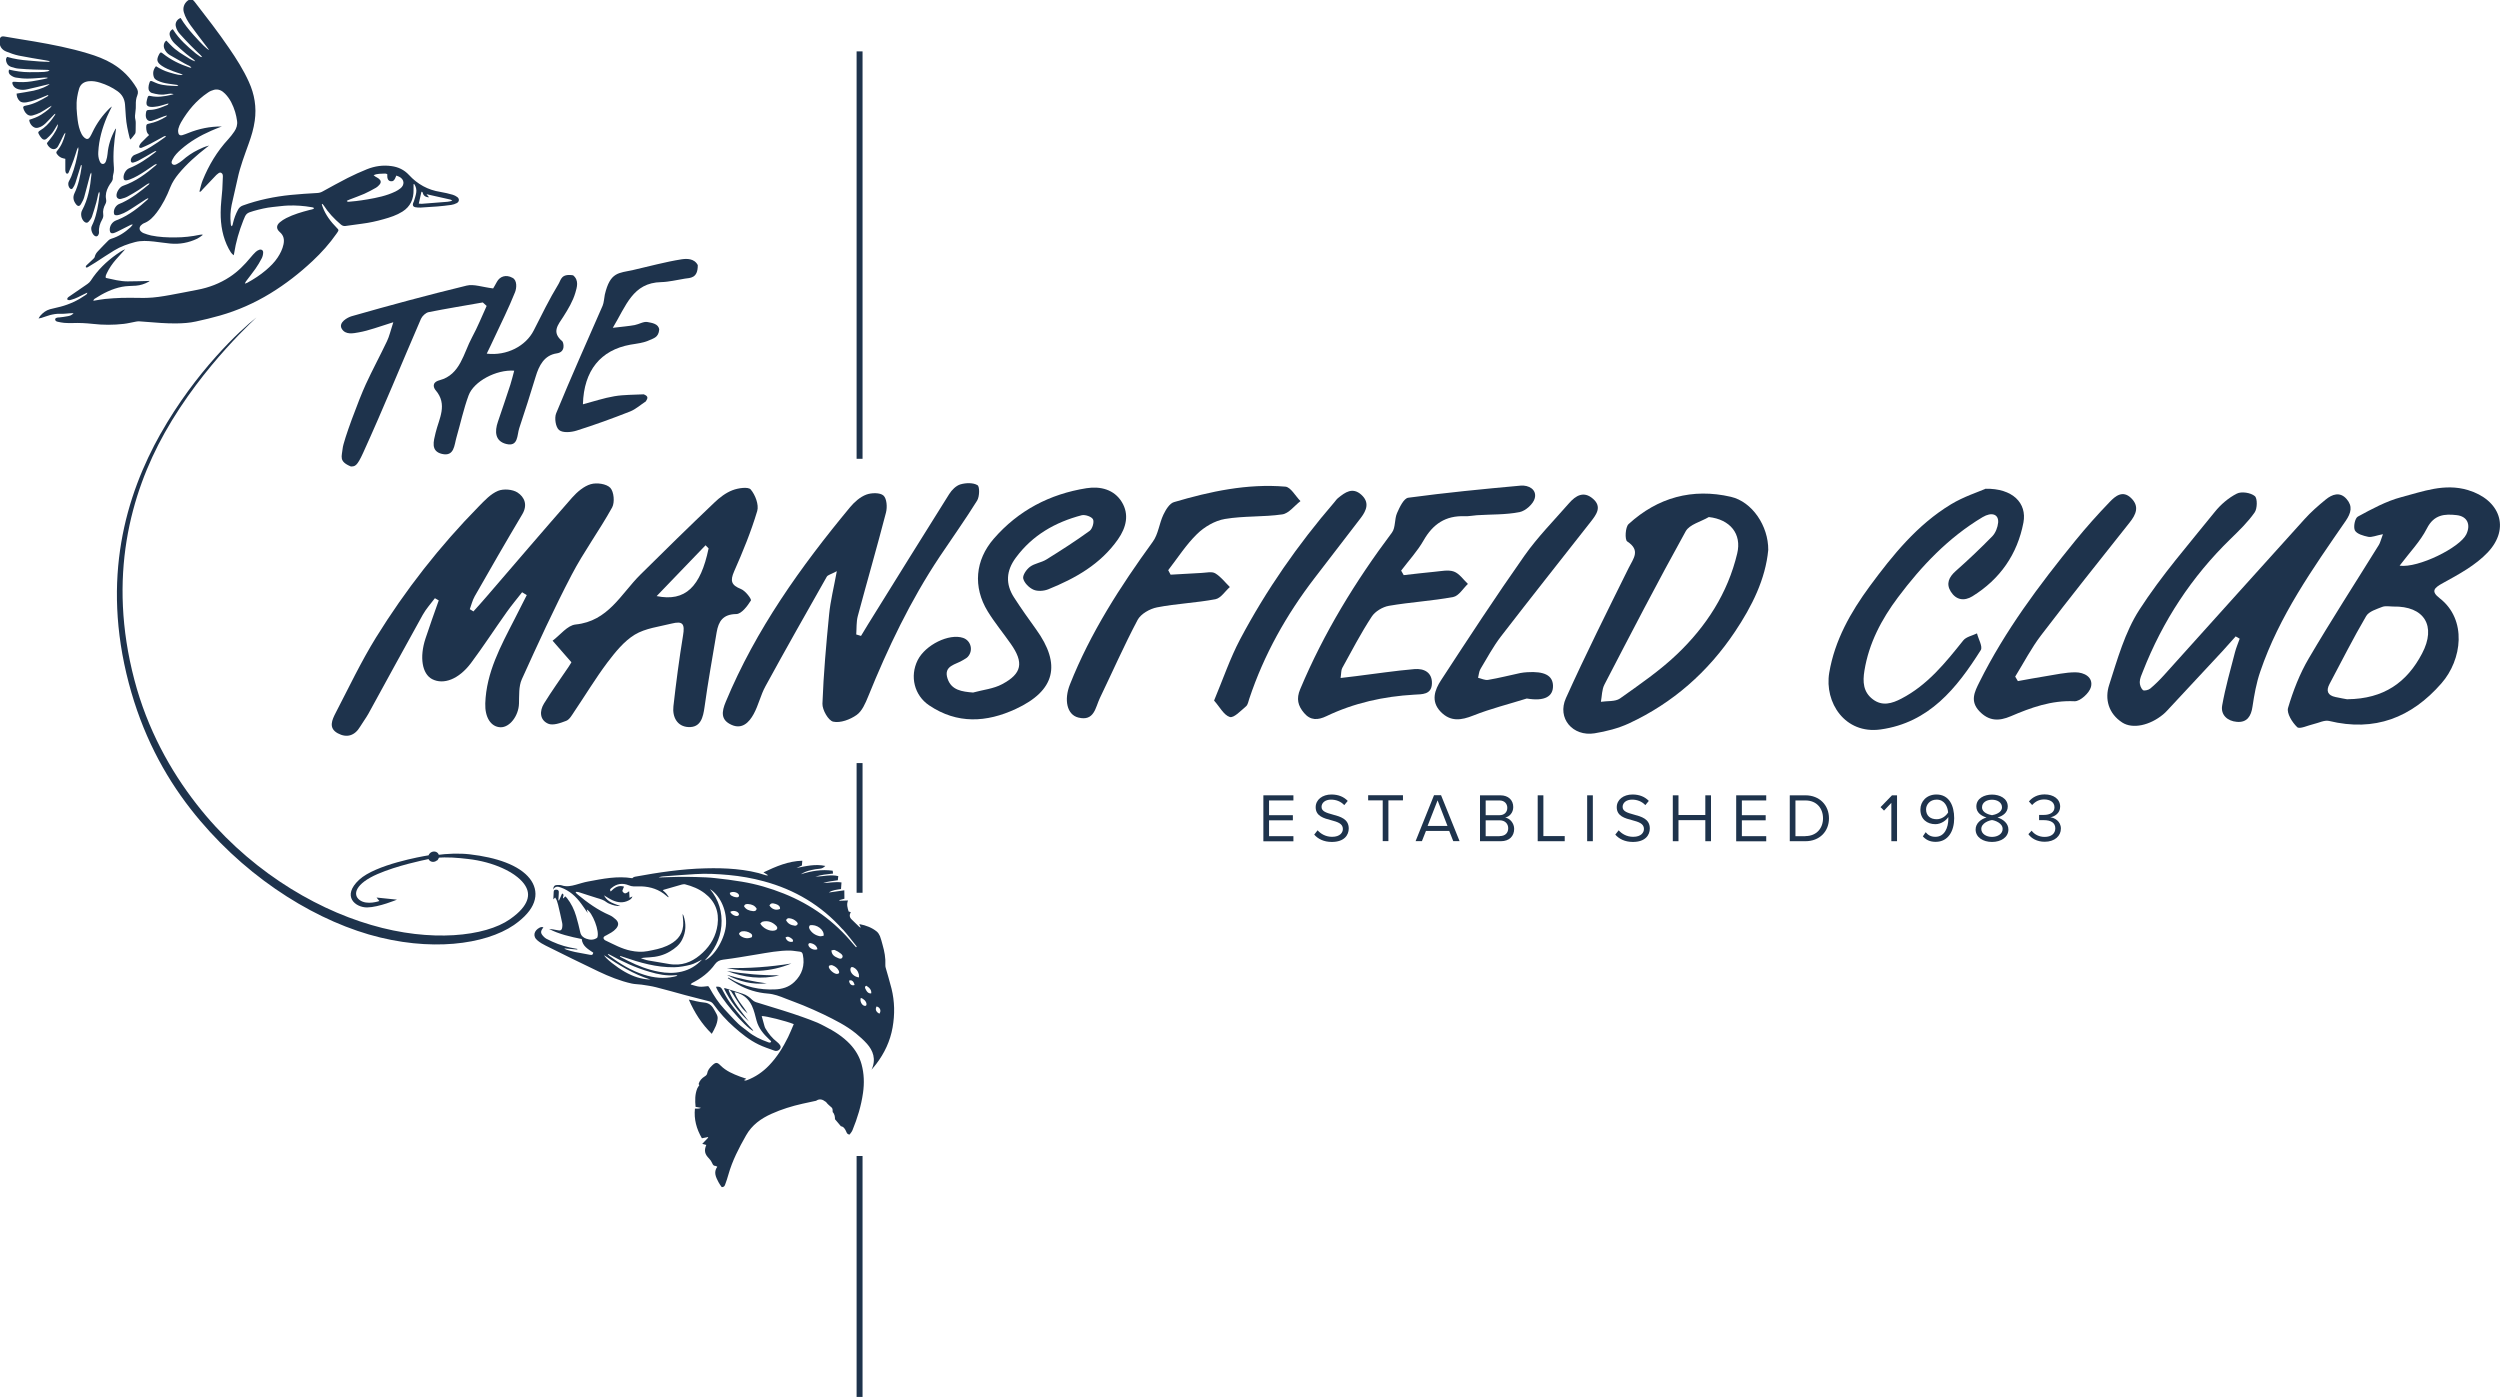 <?xml version="1.0" encoding="UTF-8"?> <svg xmlns="http://www.w3.org/2000/svg" id="Layer_2" viewBox="0 0 272.94 152.51"><defs><style> .cls-1 { fill: #1e334c; } </style></defs><g id="Layer_1-2" data-name="Layer_1"><g><path class="cls-1" d="M51.67,66.77c.48-.53.96-1.06,1.43-1.61,3.11-3.61,6.21-7.24,9.36-10.83.55-.62,1.28-1.25,2.04-1.47.65-.19,1.72-.04,2.13.4.4.43.5,1.59.2,2.14-1.38,2.5-3.1,4.83-4.42,7.36-1.95,3.73-3.7,7.56-5.44,11.4-.35.78-.28,1.76-.31,2.66-.04,1.33-1.01,2.61-2.02,2.58-1.06-.04-1.71-1.1-1.66-2.6.11-3.39,1.69-6.26,3.18-9.17.45-.88.9-1.77,1.35-2.66-.17-.1-.34-.2-.51-.31-.56.72-1.16,1.43-1.69,2.18-1.31,1.84-2.54,3.74-3.89,5.55-1.34,1.78-3,2.4-4.25,1.75-1.08-.57-1.39-2.37-.72-4.42.46-1.4.96-2.78,1.45-4.17-.14-.08-.28-.16-.42-.24-.45.6-.97,1.17-1.33,1.82-2,3.59-3.96,7.21-5.94,10.81-.27.48-.61.92-.89,1.39-.59,1-1.46,1.26-2.44.73-1.06-.57-.62-1.48-.23-2.24,1.43-2.76,2.77-5.58,4.4-8.22,3.21-5.18,6.95-9.97,11.23-14.32.63-.64,1.29-1.36,2.09-1.69.6-.25,1.59-.17,2.13.18.75.49,1.13,1.34.53,2.36-1.77,2.97-3.5,5.98-5.21,8.98-.24.43-.36.93-.53,1.4.13.08.25.16.38.23Z"></path><path class="cls-1" d="M244.1,69.46c-.49.54-.97,1.09-1.46,1.63-2.01,2.17-4.02,4.33-6.04,6.49-.14.15-.28.29-.44.42-1.45,1.2-3.32,1.61-4.45.89-1.52-.98-1.94-2.58-1.44-4.11.9-2.8,1.72-5.75,3.28-8.18,2.43-3.78,5.43-7.2,8.25-10.71.65-.81,1.5-1.54,2.41-2,.51-.26,1.51-.1,1.96.27.3.25.28,1.37-.02,1.79-.74,1.06-1.7,1.98-2.63,2.89-4.25,4.13-7.41,8.96-9.57,14.47-.15.37-.33.76-.34,1.15-.01.3.13.69.34.88.13.11.61,0,.8-.16.54-.45,1.04-.95,1.51-1.47,5.11-5.67,10.21-11.36,15.33-17.02.7-.78,1.5-1.48,2.32-2.15.71-.58,1.56-.89,2.28-.06.68.78.51,1.51-.11,2.41-3.59,5.2-7.26,10.38-9.32,16.45-.42,1.22-.65,2.52-.84,3.8-.15,1.06-.6,1.76-1.7,1.67-1.02-.08-1.8-.75-1.61-1.8.35-1.96.9-3.88,1.4-5.81.13-.5.34-.98.51-1.47l-.42-.24Z"></path><path class="cls-1" d="M260.16,58.32c-.77.15-1.21.36-1.6.29-.53-.11-1.25-.31-1.46-.7-.19-.37,0-1.34.32-1.51,1.53-.83,3.1-1.69,4.77-2.13,2.34-.61,4.68-1.53,7.24-.77,3.51,1.05,4.66,4.16,2.18,6.8-1.33,1.41-3.16,2.4-4.89,3.35-.99.54-1.35.9-.37,1.66,3.02,2.34,2.45,6.72.2,9.29-3.28,3.76-7.3,5.32-12.27,4.11-.5-.12-1.11.21-1.68.34-.62.14-1.54.59-1.8.34-.54-.51-1.17-1.52-1-2.1.55-1.86,1.27-3.72,2.25-5.39,2.46-4.19,5.1-8.27,7.66-12.4.15-.24.21-.53.45-1.18ZM256.29,76.34c3.97-.04,6.49-1.84,8.14-4.99,1.59-3.01.25-5.2-3.15-5.13-.4,0-.85-.1-1.2.04-.63.25-1.45.49-1.75,1-1.42,2.42-2.68,4.93-4,7.41-.41.77-.2,1.25.65,1.43.54.12,1.08.21,1.3.25ZM261.98,61.76c2.04.28,6.58-1.98,7.28-3.42.51-1.06.12-1.97-1.05-2.1-1.31-.15-2.48-.07-3.25,1.45-.72,1.42-1.88,2.61-2.98,4.07Z"></path><path class="cls-1" d="M94,69.43c.27-.44.53-.88.8-1.32,2.94-4.73,5.87-9.46,8.83-14.17.28-.45.75-.92,1.23-1.06.58-.17,1.38-.2,1.86.09.25.15.23,1.24-.04,1.68-1.3,2.09-2.73,4.09-4.1,6.14-3.19,4.79-5.65,9.95-7.8,15.26-.3.73-.66,1.59-1.26,2.01-.71.5-1.77.9-2.55.73-.53-.11-1.2-1.29-1.18-1.96.12-3.25.41-6.5.73-9.75.14-1.46.51-2.91.84-4.72-.65.35-.99.41-1.1.61-2.25,3.97-4.5,7.94-6.69,11.95-.53.96-.76,2.08-1.29,3.04-.49.9-1.26,1.71-2.43,1.17-1.17-.53-1.08-1.41-.61-2.52,3.28-7.88,8.17-14.73,13.58-21.25.47-.56,1.09-1.11,1.76-1.36.56-.21,1.5-.23,1.87.1.37.33.43,1.27.28,1.85-.98,3.78-2.07,7.54-3.08,11.31-.17.64-.12,1.34-.17,2.01.18.05.36.11.53.16Z"></path><path class="cls-1" d="M62.39,72.31c-.85-.98-1.46-1.67-2.06-2.36.83-.62,1.62-1.68,2.51-1.77,3.56-.36,4.94-3.32,7.06-5.43,2.67-2.65,5.36-5.28,8.09-7.88.57-.55,1.25-1.07,1.98-1.35.62-.24,1.72-.4,1.99-.08.5.59.91,1.67.71,2.35-.67,2.25-1.57,4.44-2.52,6.59-.46,1.05-.31,1.51.75,1.93.48.19,1.17,1.1,1.08,1.25-.38.61-1.03,1.47-1.59,1.48-1.47.02-1.94.79-2.15,1.99-.45,2.72-.95,5.43-1.32,8.15-.16,1.15-.42,2.25-1.74,2.2-1.25-.05-1.79-1.1-1.66-2.27.29-2.58.63-5.16,1.05-7.73.21-1.26-.01-1.61-1.25-1.3-1.36.34-2.86.51-4.02,1.21-1.18.72-2.13,1.91-2.99,3.04-1.29,1.72-2.41,3.58-3.62,5.37-.25.37-.51.86-.88,1-.62.24-1.45.54-1.97.31-.93-.41-.95-1.39-.45-2.2.84-1.36,1.78-2.67,2.68-4,.19-.28.35-.57.31-.5ZM77.36,59.87c-.11-.11-.22-.23-.33-.34-1.73,1.8-3.47,3.6-5.34,5.55,3.14.64,4.8-1.02,5.67-5.2Z"></path><path class="cls-1" d="M193.05,60.04c-.3,3.19-1.77,6.14-3.63,8.92-2.94,4.4-6.78,7.79-11.58,10.02-1.17.54-2.47.87-3.75,1.08-2.38.38-4.12-1.64-3.13-3.84,2.16-4.79,4.52-9.5,6.85-14.21.52-1.05,1.33-1.92-.16-2.9-.27-.18-.21-1.56.15-1.89,3.18-2.91,6.97-3.95,11.17-2.98,2.33.54,4.1,3.18,4.08,5.8ZM186.56,56.45c-.86.51-2.1.8-2.52,1.55-3.06,5.52-5.96,11.12-8.87,16.73-.29.55-.27,1.25-.39,1.89.7-.11,1.56,0,2.08-.36,2.15-1.53,4.36-3.04,6.26-4.86,3.16-3.02,5.51-6.64,6.54-10.97.52-2.15-.78-3.72-3.09-3.98Z"></path><path class="cls-1" d="M106.27,75.6c1.05-.29,2.2-.4,3.13-.9,2.19-1.16,2.39-2.36.96-4.4-.83-1.19-1.77-2.32-2.53-3.56-1.62-2.66-1.37-5.58.67-7.93,2.68-3.08,6.1-4.87,10.12-5.51,1.54-.24,3.02.15,3.85,1.5.83,1.35.5,2.78-.42,4.09-1.9,2.71-4.64,4.25-7.61,5.45-.48.19-1.16.24-1.61.04-.48-.21-1.01-.74-1.12-1.22-.08-.36.36-1,.74-1.28.51-.38,1.23-.45,1.78-.79,1.61-1,3.2-2.02,4.73-3.13.3-.22.52-.96.37-1.26-.14-.29-.86-.54-1.23-.45-2.89.76-5.38,2.17-7.2,4.64-1.06,1.43-1.14,2.87-.19,4.34.76,1.18,1.58,2.33,2.4,3.47,2.78,3.85,2.1,6.7-2.21,8.7-3.19,1.48-6.39,1.68-9.47-.4-1.6-1.08-2.13-3.15-1.24-4.93.84-1.67,3.43-2.94,4.95-2.43.87.29,1.15,1.39.51,2.08-.13.14-.33.23-.5.34-.78.51-2.18.59-1.7,2.03.42,1.27,1.57,1.42,2.8,1.52Z"></path><path class="cls-1" d="M216.75,53.36c2.99-.06,4.56,1.57,4.16,3.69-.66,3.46-2.55,6.18-5.57,8.05-.91.56-1.79.4-2.36-.51-.54-.86-.21-1.58.53-2.24,1.38-1.22,2.72-2.49,4.01-3.81.35-.37.58-.97.63-1.49.07-.92-.71-1.18-1.7-.59-3.73,2.23-6.66,5.32-9.24,8.76-1.79,2.39-3.17,4.99-3.66,8-.2,1.22-.14,2.33.92,3.13,1.03.78,2.09.46,3.12-.08,2.85-1.48,4.8-3.91,6.75-6.35.32-.4.99-.52,1.5-.77.15.62.65,1.45.41,1.83-2.62,4.15-5.63,7.92-10.94,8.66-3.88.54-6.15-2.94-5.6-6.2.6-3.54,2.33-6.59,4.43-9.45,2.52-3.41,5.18-6.7,8.86-8.93,1.39-.84,2.98-1.35,3.76-1.69Z"></path><path class="cls-1" d="M153.26,62.79c1.13-.12,2.26-.27,3.39-.37.7-.06,1.47-.24,2.08-.02.6.22,1.03.88,1.53,1.35-.53.5-1,1.32-1.61,1.43-2.32.43-4.69.56-7.01.96-.69.12-1.51.61-1.88,1.18-1.18,1.8-2.18,3.72-3.22,5.61-.13.24-.1.56-.18,1.09.66-.08,1.16-.14,1.67-.2,2.13-.26,4.26-.59,6.39-.77,1.05-.09,1.96.36,1.91,1.6-.05,1.21-1.09,1.14-1.92,1.19-3.35.19-6.57.9-9.6,2.35-.92.44-1.73.49-2.44-.35-.66-.78-.87-1.54-.42-2.6,2.58-6.15,6.03-11.78,10.02-17.1.4-.54.26-1.46.55-2.12.28-.64.74-1.62,1.23-1.68,4.07-.55,8.17-.95,12.26-1.32.88-.08,1.79.42,1.55,1.37-.15.62-1,1.39-1.66,1.52-1.51.3-3.1.24-4.65.34-.45.03-.9.13-1.35.11-2.07-.08-3.46.85-4.48,2.64-.67,1.18-1.63,2.21-2.45,3.3.09.16.19.33.28.49Z"></path><path class="cls-1" d="M127.82,62.74c1.12-.06,2.25-.13,3.37-.19.5-.02,1.11-.18,1.48.04.61.36,1.08.99,1.6,1.5-.52.46-.98,1.21-1.57,1.33-2.11.4-4.28.48-6.38.89-.78.15-1.77.71-2.12,1.37-1.48,2.79-2.75,5.69-4.12,8.53-.49,1.02-.6,2.57-2.35,2.13-1.26-.31-1.58-1.95-.92-3.61,2.24-5.65,5.5-10.7,9.05-15.59.6-.82.7-1.99,1.15-2.94.26-.54.67-1.24,1.16-1.38,3.96-1.17,8-2.04,12.16-1.69.59.05,1.1,1.03,1.65,1.58-.66.5-1.27,1.35-1.99,1.45-2.07.3-4.2.15-6.26.5-1.09.18-2.24.86-3.04,1.64-1.2,1.17-2.12,2.62-3.15,3.95.09.16.17.33.26.49Z"></path><path class="cls-1" d="M220.3,74.36c1-.18,2-.37,3.01-.53,1.09-.17,2.18-.43,3.27-.43.96,0,1.98.53,1.7,1.61-.17.65-1.19,1.58-1.79,1.55-2.52-.12-4.75.69-6.97,1.64-1.29.55-2.38.54-3.42-.55-1.04-1.1-.53-2.11,0-3.17,2.79-5.61,6.51-10.58,10.44-15.41,1.2-1.48,2.47-2.9,3.79-4.27.61-.64,1.42-1.32,2.34-.42.93.91.53,1.79-.16,2.66-3.24,4.09-6.5,8.16-9.66,12.3-1.08,1.41-1.9,3.01-2.84,4.53.1.17.2.33.3.5Z"></path><path class="cls-1" d="M166.69,76.26c-1.94.61-3.93,1.1-5.82,1.85-1.35.54-2.5.71-3.58-.4-1.11-1.15-.65-2.4.04-3.45,2.98-4.57,5.97-9.14,9.11-13.6,1.44-2.04,3.22-3.84,4.87-5.73.72-.82,1.59-1.36,2.6-.48,1.01.87.39,1.71-.22,2.49-3.28,4.18-6.58,8.34-9.82,12.54-.85,1.11-1.52,2.36-2.24,3.56-.16.27-.18.64-.26.96.36.08.74.28,1.08.23,1.19-.2,2.36-.5,3.53-.75.24-.05.5-.07.75-.09,1.88-.12,2.78.35,2.82,1.45.04,1.18-.88,1.76-2.87,1.42Z"></path><path class="cls-1" d="M132.55,76.48c.99-2.37,1.75-4.62,2.84-6.68,2.85-5.38,6.32-10.36,10.3-14.98.13-.15.24-.33.4-.45.77-.63,1.58-1.21,2.53-.36.92.83.59,1.69-.05,2.53-1.69,2.19-3.37,4.38-5.05,6.57-3.08,4.01-5.53,8.37-7.13,13.18-.1.29-.15.65-.35.82-.56.47-1.33,1.3-1.77,1.17-.66-.2-1.1-1.1-1.71-1.78Z"></path><path class="cls-1" d="M66.9,35.79c1.08-.13,1.74-.18,2.39-.3.48-.09.98-.42,1.41-.33.46.09,1.2.18,1.27.82-.07.87-.63.95-1.07,1.16-.63.3-1.37.37-2.08.49-3.24.59-5.08,2.81-5.18,6.51,1.18-.31,2.29-.69,3.43-.88,1.05-.18,2.14-.15,3.21-.21.53.21.45.42.23.77-.57.37-1.09.85-1.71,1.1-1.93.76-3.88,1.47-5.85,2.09-.6.19-1.51.27-1.91-.06-.38-.31-.53-1.32-.32-1.83,1.62-3.94,3.36-7.84,5.07-11.74.15-.35.17-.89.24-1.21.59-2.51,1.52-2.34,3.08-2.69,1.77-.4,3.52-.89,5.3-1.17.54-.08,1.38-.12,1.77.63.02,1.48-.86,1.39-1.41,1.48-.84.13-1.72.36-2.59.38-3.11.07-3.82,2.58-5.29,5.01Z"></path><rect class="cls-1" x="93.52" y="5.61" width=".65" height="44.48"></rect><rect class="cls-1" x="93.52" y="83.31" width=".65" height="14.16"></rect><rect class="cls-1" x="93.52" y="126.21" width=".65" height="26.3"></rect><path class="cls-1" d="M62.59,30.06c-1.33-.21-1.33.47-1.61.94-1,1.64-1.84,3.37-2.71,5.08-.86,1.7-2.94,2.79-5.13,2.53.28-.58.54-1.1.78-1.63.79-1.69,1.62-3.35,2.31-5.08.17-.42.26-1.3-.28-1.57-.72-.4-1.39-.14-1.7.44-.14.27-.37.65-.41.72-1.21-.15-2.12-.5-2.89-.31-4.2,1.02-8.39,2.15-12.55,3.34-.46.13-1.48.69-1.09,1.37.41.7,1.27.5,1.84.4,1.15-.2,2.26-.64,3.79-1.11-.3.92-.43,1.53-.69,2.07-.75,1.58-1.59,3.13-2.32,4.72-.75,1.63-2.45,6.17-2.52,6.99-.08.87-.46,1.41.9,1.97.44-.02.65.02,1.34-1.5,2.2-4.83,4.2-9.75,6.31-14.62.14-.31.51-.66.83-.73,1.96-.39,3.94-.71,5.92-1.06.14.13.28.25.42.38-.52,1.14-.99,2.32-1.59,3.42-.94,1.73-1.27,4.09-3.54,4.69-1,.27-.57.94-.45,1.08,1.36,1.58.38,3.11.01,4.65-.22.93-.57,2.02.7,2.32,1.35.31,1.33-.97,1.58-1.82.44-1.52.77-3.08,1.32-4.57.56-1.53,3.02-2.84,4.98-2.7-.15.54-.26,1.04-.42,1.53-.44,1.35-.9,2.7-1.36,4.05-.37,1.07-.31,2.11.9,2.42,1.34.34,1.18-.97,1.43-1.72.62-1.86,1.22-3.74,1.79-5.62.37-1.23.94-2.35,2.31-2.55,1.04-.15.71-1.23.6-1.32-1.2-1-.47-1.78.11-2.68.53-.83,1.05-1.7,1.32-2.63.16-.56.43-1.35-.26-1.9Z"></path><g><path class="cls-1" d="M137.93,86.83h3.28v.56h-2.66v1.61h2.6v.56h-2.6v1.73h2.66v.56h-3.28v-5.01Z"></path><path class="cls-1" d="M143.85,90.65c.33.37.87.71,1.58.71.89,0,1.18-.48,1.18-.86,0-.6-.61-.77-1.27-.95-.8-.21-1.7-.44-1.7-1.42,0-.83.74-1.39,1.72-1.39.77,0,1.36.26,1.78.7l-.38.46c-.38-.41-.9-.6-1.45-.6-.6,0-1.03.32-1.03.8,0,.5.58.65,1.22.83.82.22,1.75.47,1.75,1.52,0,.73-.5,1.47-1.85,1.47-.87,0-1.51-.33-1.92-.8l.37-.47Z"></path><path class="cls-1" d="M150.95,87.38h-1.58v-.56h3.8v.56h-1.59v4.45h-.62v-4.45Z"></path><path class="cls-1" d="M158.22,90.72h-2.54l-.44,1.11h-.69l2.01-5.01h.77l2.02,5.01h-.69l-.44-1.11ZM155.86,90.17h2.17l-1.08-2.79-1.09,2.79Z"></path><path class="cls-1" d="M161.58,86.83h2.23c.87,0,1.4.53,1.4,1.28,0,.63-.42,1.05-.88,1.15.53.08.98.63.98,1.23,0,.8-.53,1.35-1.45,1.35h-2.28v-5.01ZM163.7,89c.56,0,.86-.35.86-.8s-.3-.81-.86-.81h-1.5v1.61h1.5ZM163.73,91.28c.59,0,.93-.33.93-.86,0-.46-.32-.86-.93-.86h-1.53v1.73h1.53Z"></path><path class="cls-1" d="M167.88,86.83h.62v4.45h2.33v.56h-2.95v-5.01Z"></path><path class="cls-1" d="M173.28,86.83h.62v5.01h-.62v-5.01Z"></path><path class="cls-1" d="M176.72,90.65c.33.37.87.71,1.58.71.89,0,1.18-.48,1.18-.86,0-.6-.61-.77-1.27-.95-.8-.21-1.7-.44-1.7-1.42,0-.83.74-1.39,1.72-1.39.77,0,1.36.26,1.78.7l-.38.46c-.38-.41-.9-.6-1.45-.6-.6,0-1.03.32-1.03.8,0,.5.58.65,1.22.83.82.22,1.75.47,1.75,1.52,0,.73-.5,1.47-1.85,1.47-.87,0-1.51-.33-1.92-.8l.37-.47Z"></path><path class="cls-1" d="M186.18,89.54h-2.93v2.3h-.62v-5.01h.62v2.15h2.93v-2.15h.62v5.01h-.62v-2.3Z"></path><path class="cls-1" d="M189.55,86.83h3.28v.56h-2.66v1.61h2.6v.56h-2.6v1.73h2.66v.56h-3.28v-5.01Z"></path><path class="cls-1" d="M195.4,86.83h1.71c1.55,0,2.57,1.09,2.57,2.51s-1.01,2.5-2.57,2.5h-1.71v-5.01ZM197.11,91.28c1.22,0,1.92-.87,1.92-1.94s-.68-1.95-1.92-1.95h-1.09v3.9h1.09Z"></path><path class="cls-1" d="M206.49,87.65l-.8.85-.38-.38,1.25-1.29h.55v5.01h-.62v-4.18Z"></path><path class="cls-1" d="M210.23,90.85c.25.3.55.51,1.07.51,1.01,0,1.41-1.01,1.41-1.96,0-.07,0-.14,0-.2-.22.35-.77.78-1.41.78-.9,0-1.64-.53-1.64-1.6,0-.86.66-1.64,1.75-1.64,1.4,0,1.94,1.22,1.94,2.59s-.63,2.58-2.03,2.58c-.64,0-1.07-.24-1.39-.6l.32-.47ZM211.43,87.3c-.77,0-1.15.59-1.15,1.06,0,.74.51,1.08,1.16,1.08.5,0,.98-.3,1.25-.74-.05-.62-.38-1.4-1.25-1.4Z"></path><path class="cls-1" d="M216.88,89.25c-.58-.17-1.11-.54-1.11-1.2,0-.9.88-1.3,1.71-1.3s1.72.4,1.72,1.3c0,.66-.54,1.04-1.12,1.2.62.19,1.19.65,1.19,1.31,0,.85-.81,1.36-1.79,1.36s-1.79-.5-1.79-1.36c0-.67.57-1.13,1.19-1.31ZM217.48,89.53c-.31.04-1.17.32-1.17.97,0,.54.55.87,1.17.87s1.16-.33,1.16-.87c0-.65-.86-.93-1.16-.97ZM217.48,87.31c-.61,0-1.09.31-1.09.83,0,.61.79.81,1.09.86.31-.05,1.09-.26,1.09-.86,0-.52-.49-.83-1.09-.83Z"></path><path class="cls-1" d="M221.82,90.71c.29.39.8.66,1.4.66.73,0,1.17-.36,1.17-.94,0-.62-.51-.89-1.25-.89-.21,0-.44,0-.52,0v-.57c.08,0,.32,0,.52,0,.63,0,1.16-.25,1.16-.83s-.51-.86-1.12-.86c-.55,0-.95.21-1.32.61l-.35-.39c.36-.44.94-.77,1.71-.77.96,0,1.7.49,1.7,1.34,0,.72-.61,1.08-1.08,1.16.46.04,1.16.43,1.16,1.23s-.67,1.44-1.77,1.44c-.85,0-1.47-.38-1.78-.83l.37-.39Z"></path></g><g><path class="cls-1" d="M47.71,93.93c-.25.22-.62.22-.83,0-.04-.04-.07-.09-.09-.14-.64.13-3.43.71-5.56,1.63-2.42,1.05-2.77,2.24-1.97,2.84.8.6,2.16.11,2.16.11l-.31-.38,2.23.23s-1.98.83-3.25.85c-1.28.02-2.83-1.22-.87-3.03,1.8-1.65,6.76-2.53,7.57-2.66.03-.09.09-.18.17-.25.25-.22.62-.22.83,0,.21.23.18.59-.07.82Z"></path><path class="cls-1" d="M17.54,47.33c-3.81,6.76-6.49,15.82-3.48,27.25,1.44,5.46,3.81,9.97,6.75,13.74,5.43,6.96,12.76,11.74,19.45,13.7,6.69,1.94,12.72,1.11,15.85-1.03.16-.11.32-.23.46-.34,1.02-.8,1.63-1.62,1.82-2.45.2-.83-.04-1.63-.55-2.28-1.18-1.49-3.65-2.31-6.56-2.65-1.14-.13-2.44-.08-3.64.08v.31c1.15-.12,2.36-.01,3.46.12,2.78.31,5.14,1.44,6.08,2.67.41.54.56,1.07.42,1.64-.14.57-.58,1.24-1.51,1.96-.13.1-.27.21-.42.31-2.68,1.88-8.61,2.55-15.15.62-6.55-1.91-13.74-6.35-19.05-13.17-2.88-3.69-5.39-8.22-6.8-13.59-2.95-11.22-.41-20.32,3.3-26.95,4.2-7.51,10.39-12.9,10-12.59-1.72,1.34-6.62,5.89-10.43,12.66Z"></path></g><g><path class="cls-1" d="M79.51,106.73s.09.04.14.07c.79.48,1.64.8,2.54,1.01.78.18,1.58.24,2.39.21.82-.03,1.54-.24,2.14-.81.86-.82,1.17-1.82.93-2.99-.04-.18-.12-.3-.32-.32-.35-.03-.7-.11-1.05-.12-1.25-.02-2.47.23-3.7.43-1.21.2-2.41.41-3.62.56-.38.05-.66.17-.89.48-.65.92-1.53,1.58-2.53,2.08-.05.02-.07.08-.14.15.35.09.65.21.96.24.31.03.63-.03.96-.06.05.07.12.14.16.22.46.82.96,1.61,1.61,2.3.5.53.98,1.08,1.51,1.59.31.3.69.54,1.03.82.65.54,1.4.9,2.19,1.18.13.05.25.11.37-.02-.01-.04-.01-.08-.03-.1-.06-.07-.14-.13-.2-.19-.61-.57-1.13-1.19-1.36-2.02-.15-.55-.26-1.1-.51-1.63-.39-.82-.99-1.3-1.9-1.5.29.91.98,1.55,1.43,2.34-.25-.22-.5-.45-.69-.72-.39-.55-.74-1.13-1.11-1.7-.05-.07-.13-.12-.2-.17-.02.02-.05.04-.07.07.49,1.29,1.41,2.3,2.21,3.39-1.14-1.02-2.04-2.23-2.73-3.62.09,0,.12-.02.15-.01.63.2,1.27.41,1.9.6.41.13.74.37,1.04.67.11.11.26.2.41.25.98.31,1.97.6,2.95.91.71.22,1.42.46,2.13.71.55.19,1.09.4,1.63.62.28.11.54.27.81.4,1.01.51,1.96,1.11,2.75,1.94.59.63,1.03,1.36,1.26,2.2.28,1.03.31,2.08.16,3.13-.2,1.41-.61,2.76-1.15,4.07-.07.18-.22.34-.32.48-.24-.03-.29-.16-.35-.3-.13-.31-.3-.58-.59-.61-.24-.28-.43-.5-.65-.77,0-.25-.03-.55-.25-.78,0-.17,0-.39-.1-.48-.22-.2-.46-.38-.63-.62-.01-.02-.04-.02-.05-.03-.32-.25-.65-.36-1.02-.11-.03.02-.08.02-.12.03-.46.1-.92.2-1.38.3-1.16.26-2.29.61-3.38,1.1-1.15.52-2.13,1.21-2.78,2.36-.78,1.37-1.5,2.76-1.93,4.29-.1.36-.22.72-.35,1.07-.05.14-.12.3-.38.28-.11-.16-.25-.34-.35-.54-.27-.53-.57-1.07-.13-1.68-.08-.04-.14-.09-.2-.09-.2,0-.28-.12-.35-.29-.08-.19-.2-.37-.34-.51-.48-.48-.57-.87-.31-1.49-.12-.03-.24-.07-.44-.12.25-.27.45-.47.65-.68,0-.02-.02-.04-.03-.06-.22.04-.43.09-.66.13-.59-1.02-.88-2.07-.76-3.24.24,0,.44.03.66-.08-.24-.04-.42-.08-.59-.11-.07-.72-.07-1.37.18-2,.05-.12.14-.23.23-.37,0-.01-.04-.07-.08-.12.11-.38.35-.64.68-.84.11-.06.23-.18.25-.29.06-.38.28-.64.54-.89.4-.38.56-.38.93,0,.6.6,1.36.92,2.13,1.21.21.08.42.15.68.23-.07.05-.1.08-.13.09-.04.02-.08.03-.11.04.02.02.05.04.07.07.08-.01.17,0,.24-.04.93-.35,1.73-.9,2.42-1.62.87-.91,1.52-1.96,2.07-3.08.23-.46.41-.94.62-1.42-.8-.33-3.1-.91-3.5-.88.1.36.2.72.3,1.08.03.1.06.2.12.29.33.56.74,1.06,1.26,1.46.12.09.23.21.32.34.12.17.08.35-.08.5-.16.15-.36.17-.55.1-.58-.21-1.17-.4-1.72-.67-.99-.48-1.85-1.17-2.67-1.9-.84-.74-1.58-1.57-2.24-2.48-.12-.17-.26-.28-.47-.33-.87-.22-1.73-.44-2.6-.67-1.07-.29-2.14-.6-3.22-.87-.51-.13-1.04-.2-1.56-.28-.36-.05-.73-.04-1.08-.12-1.27-.28-2.47-.77-3.63-1.32-1.93-.91-3.84-1.87-5.76-2.82-.31-.15-.61-.33-.87-.54-.63-.51-.36-1.12.18-1.41.13-.07.28-.11.44-.04-.35.43-.34.64.05,1.03.08.08.17.15.27.21.82.43,1.68.77,2.6.96.26.05.52.1.78.15,0,.02,0,.05,0,.07l-1.43-.13c.09.08.18.12.27.15.31.09.62.19.93.25.53.11,1.06.2,1.6.3.27.05.32,0,.37-.23-.55-.38-1.18-.7-1.26-1.49-1.23-.25-2.45-.52-3.57-1.1.28.02.56.06.83.12.43.1.61.08.63-.5,0-.1,0-.21-.03-.31-.14-.65-.28-1.31-.44-1.95-.07-.27-.14-.54-.32-.79-.07.07-.12.12-.2.2.01-.31.02-.57.04-.83,0-.18.12-.23.27-.23.15,0,.27.05.29.22,0,.09,0,.19-.01.28-.01.22-.03.44-.04.66.02,0,.05.01.07.02.11-.25.23-.5.34-.76.33.13,0,.37.13.54.07-.08.14-.15.21-.23.06.06.13.11.18.17.47.6.8,1.27,1.01,1.99.17.58.32,1.17.45,1.76.08.37.32.58.65.7.41.15.82.17,1.2-.1.32-.65-.54-2.81-1.14-3.09.03.12.06.22.1.39-.26-.38-.47-.7-.7-1.01-.58-.8-1.29-1.45-2.24-1.78-.31-.11-.61-.17-.83.24.03-.36.14-.49.41-.51.17-.01.36-.01.53.04.53.18,1.03.07,1.54-.07.44-.12.88-.27,1.33-.35,1.6-.3,3.2-.63,4.83-.36.08-.08.17-.14.27-.16,2.56-.47,5.13-.86,7.74-.92,1.09-.03,2.17-.01,3.25.09,1.13.11,2.25.3,3.33.67.06.02.13.01.19.02,0-.02,0-.03.01-.05-.14-.09-.28-.17-.47-.29,1.38-.65,2.71-1.23,4.24-1.27-.01.19-.02.35-.04.52-.2.09-.4.18-.59.27,1.03-.2,2.05-.46,3.15-.22-.2.18-.36.28-.58.3-.32.03-.65.07-.96.15-.4.09-.78.22-1.14.46,1.13-.36,2.28-.56,3.48-.39l.04.31c-.65.07-1.3.13-1.93.34.84-.02,1.68-.26,2.5-.06-.02.16-.03.3-.05.45-.53.09-1.08.12-1.6.31.68-.02,1.34-.17,2-.07-.02.25-.03.48-.05.72-.46.08-.94.1-1.33.38l1.69-.24c0,.32,0,.61.01.92-.17.05-.36.1-.55.15,0,.02,0,.05.01.07.29-.01.59-.02.93-.03-.17.44-.05.81.07,1.2.07.02.15.05.24.08-.18.31-.15.57.1.8.26.25.52.51.78.76.05.05.11.08.17.12,0,0,.02-.02.03-.03-.05-.1-.11-.21-.16-.31.03-.02.05-.03.07-.03.67.13,1.31.37,1.84.8.15.12.27.32.35.5.12.3.19.62.28.93.21.73.35,1.46.31,2.22,0,.09,0,.19.03.28.21.76.45,1.52.64,2.29.35,1.41.37,2.83.12,4.25-.26,1.49-.89,2.82-1.8,4.01-.16.21-.33.41-.5.61.54-1.16.15-2.11-.5-2.84-.37-.41-.78-.78-1.21-1.13-1.06-.86-2.28-1.46-3.5-2.06-.74-.36-1.49-.68-2.25-1-.63-.26-1.29-.49-1.92-.74-.64-.26-1.27-.5-1.97-.55-1.14-.09-2.23-.42-3.23-.99-.38-.21-.74-.46-1.11-.69.02-.02.03-.04.05-.06ZM68.13,96.8c-.06.15-.14.29-.18.44-.01.06.06.15.12.21.15.14.3.11.62-.15.01.26.03.47.04.72.11-.05.19-.09.32-.15-.08.26-.27.36-.45.45-.58.29-1.16.22-1.72-.03-.31-.14-.59-.33-.94-.54.2.37.47.61.79.77.31.16.65.26,1.01.4-.44.02-.83-.09-1.2-.25-.11-.05-.22-.09-.3-.16-.32-.26-.69-.36-1.07-.47-.67-.2-1.32-.43-1.99-.64-.09-.03-.2-.02-.3-.03-.01.03-.02.06-.03.09.08.07.16.15.24.22,1.07.88,2.18,1.68,3.46,2.23.25.11.49.29.69.48.33.32.32.64.02.99-.29.34-.69.53-1.07.74-.06.03-.14.06-.19.1-.15.11-.15.24-.02.37.04.04.08.07.13.09.89.42,1.76.91,2.74,1.11.62.13,1.24.17,1.86.05.72-.14,1.44-.27,2.11-.58.94-.43,1.65-1.07,1.76-2.17.04-.43-.03-.87-.06-1.3.03.05.08.11.11.19.3.89.27,1.76-.16,2.61-.29.58-.77.95-1.3,1.27-.7.43-1.48.62-2.29.66-.3.02-.6.02-.91.1.27.08.53.19.81.24.77.14,1.54.26,2.3.39.16.03.33.04.49.05,1.25.07,2.27-.46,3.15-1.29.89-.83,1.46-1.86,1.62-3.06.19-1.4-.27-2.57-1.41-3.43-.63-.48-1.35-.77-2.12-.97-.11-.03-.25-.01-.37.02-.66.18-1.32.38-1.98.57-.03,0-.05.03-.1.06.13.11.25.21.36.33.11.12.19.26.28.39-.02.01-.03.03-.05.04-.07-.06-.14-.11-.21-.17-.78-.68-1.7-.98-2.72-1.02-.29-.01-.58,0-.87,0-.16,0-.33-.05-.48-.11-.71-.29-1.35-.19-1.92.3-.09.07-.22.15-.08.37.42-.43.86-.73,1.46-.53ZM92,101.47c-2.34-2.63-5.24-4.35-8.63-5.26-1.25-.34-2.52-.56-3.8-.68-1.22-.11-2.43-.18-3.65-.1-1.18.07-2.35.16-3.53.25-.17.01-.33.05-.49.12.76-.02,1.52-.06,2.29-.07.61,0,1.23,0,1.84.02.69.02,1.38.04,2.06.12.97.1,1.94.23,2.91.39,1.58.26,3.1.71,4.58,1.3,2.99,1.2,5.53,3.02,7.58,5.52.1.12.2.23.3.34.03-.03.05-.05.08-.08-.51-.63-.99-1.28-1.53-1.88ZM75.42,105.32c-.59.15-1.21.27-1.82.28-1.92.03-3.74-.5-5.54-1.12-.11-.04-.22-.08-.34-.11-.01.03-.02.05-.03.08.29.15.58.3.87.45,1.07.54,2.19.97,3.37,1.19.83.16,1.66.18,2.48-.01.85-.2,1.58-.62,2.23-1.31-.46.21-.82.45-1.23.55ZM78.76,101.08c-.13,1.48-.8,2.71-1.81,3.77,1.09-.45,2.26-2.49,2.32-4,.07-1.67-.79-3.2-1.76-3.78.97,1.17,1.37,2.51,1.25,4.01ZM66.52,104.35c1.17.87,2.4,1.63,3.8,2.07,1.07.34,2.16.45,3.27.21.09-.02.18-.04.27-.07.03,0,.05-.03.1-.07-.1-.01-.17-.03-.24-.02-.96.09-1.89-.1-2.8-.37-1.53-.44-2.96-1.11-4.35-1.87-.05-.03-.11-.05-.17-.08,0,0-.02,0-.04.03.06.06.1.12.17.17ZM65.94,104.27c.14.35,1.37,1.32,2.29,1.84.87.49,1.78.81,2.79.83-1.86-.56-3.46-1.59-5.08-2.66ZM84.52,101.6c.35-.06.45-.31.2-.55-.4-.39-.89-.57-1.45-.43-.1.02-.18.14-.27.21.31.53,1.01.86,1.52.77ZM88.38,101.43c.25.43.63.68,1.11.78.14.03.29-.03.43-.05.1-.65-.77-1.29-1.5-1.14-.11.14-.12.26-.03.41ZM81.96,101.9c-.29-.19-.61-.27-.95-.22-.12.02-.27.13-.32.23-.03.07.1.24.2.3.38.25.78.29,1.19.11.09-.2.02-.33-.13-.42ZM82.19,99.47c.17.02.37,0,.42-.26-.2-.35-.53-.48-.92-.51-.18-.01-.38-.01-.46.24.21.37.57.49.96.53ZM91.48,104.59c.14.06.33.15.46-.02.13-.19,0-.35-.14-.46-.2-.16-.42-.29-.66-.39-.09-.04-.23.02-.37.04.03.51.36.68.71.83ZM86.76,101.07c.09.01.23-.04.29-.12.1-.12,0-.24-.09-.33-.21-.21-.47-.33-.77-.37-.17-.02-.28.03-.37.21.2.4.54.55.94.6ZM93.75,106.33c-.08-.32-.27-.56-.56-.71-.07-.04-.21-.06-.25-.02-.07.05-.11.18-.1.27.02.39.44.79.94.84,0-.14,0-.26-.02-.37ZM91.36,106.33c.22.01.32-.14.22-.34-.15-.31-.41-.5-.72-.61-.09-.03-.23,0-.32.04-.05.02-.05.14-.06.16.1.35.57.73.88.75ZM85.16,99.23c.02-.26-.13-.42-.45-.53-.4-.13-.56-.1-.71.15.27.43.74.58,1.16.38ZM88.55,102.98s-.08-.02-.12-.02c-.14.02-.2.1-.17.24.08.35.67.6.98.43-.03-.3-.31-.57-.69-.65ZM80.02,97.87c.14.05.3.1.45.1.18,0,.27-.15.19-.3-.15-.27-.69-.39-.98-.19,0,.24.18.32.34.38ZM80.54,99.99c.14-.05.18-.18.09-.3-.17-.24-.62-.32-.9-.14.12.29.56.52.81.44ZM94.37,109.81c.17.04.25-.04.23-.22-.03-.27-.31-.56-.62-.64-.13.31.09.79.39.86ZM94.47,107.93c.17.39.39.57.65.52.03-.33-.12-.57-.53-.83-.17.05-.18.16-.12.31ZM86.55,102.81c.09-.18-.04-.29-.16-.37-.18-.13-.38-.26-.63-.09.11.37.43.55.8.46ZM95.7,109.88c-.17.32-.07.6.31.79.23-.31.08-.7-.31-.79ZM93.3,107.54c-.1-.42-.31-.59-.6-.48.02.38.29.6.6.48Z"></path><path class="cls-1" d="M75.2,109.13c.62,1.42,1.4,2.65,2.51,3.74.32-.57.61-1.09.64-1.71.01-.31-.18-.54-.31-.8-.25-.49-.55-.86-1.18-.91-.53-.04-1.06-.2-1.66-.32Z"></path><path class="cls-1" d="M79.34,105.68c2.4.52,4.76.47,7.06-.49-2.34.38-4.69.55-7.06.49Z"></path><path class="cls-1" d="M78.17,107.74c.36,1.09,3.11,4.36,4.07,4.83-.02-.06-.03-.1-.05-.12-.33-.37-.68-.73-1-1.11-.52-.62-1.04-1.24-1.51-1.9-.33-.46-.59-.98-.87-1.48-.11-.2-.31-.28-.64-.23Z"></path><path class="cls-1" d="M79.37,106.01c1.86.71,3.76.96,5.72.47-1.92.02-3.82-.15-5.72-.47Z"></path><path class="cls-1" d="M83.7,107.36c-1.47-.2-2.92-.5-4.35-.93,1.36.74,2.8,1.09,4.35.93Z"></path></g><g><path class="cls-1" d="M45.15,20.22c0,.17,0,.33,0,.5.02,1.01-.34,1.83-1.21,2.38-.63.4-1.34.63-2.06.83-.77.22-1.54.39-2.33.49-.61.08-1.21.16-1.82.25-.21.03-.37-.03-.53-.17-.72-.61-1.36-1.29-1.87-2.09-.04-.06-.09-.1-.14-.15-.02.01-.04.02-.06.03.03.1.05.2.09.29.33.9.9,1.64,1.56,2.31.22.22.22.23.05.49-.03.04-.06.09-.09.13-.76,1.09-1.64,2.07-2.61,2.98-1.43,1.34-2.96,2.53-4.63,3.55-1.72,1.05-3.55,1.86-5.48,2.41-.87.25-1.75.46-2.63.65-.71.16-1.43.2-2.15.21-.56.01-1.12-.02-1.67-.05-.8-.05-1.61-.12-2.41-.18-.12,0-.24.02-.35.04-.43.08-.86.19-1.3.24-1.13.13-2.25.13-3.38,0-.74-.08-1.48-.12-2.22-.09-.3.01-.6,0-.9-.02-.23-.02-.47-.07-.7-.12-.14-.03-.28-.09-.29-.26,0-.11.11-.18.32-.21.03,0,.06,0,.1,0,.32-.04.64-.07.96-.14.21-.04.43-.09.64-.33-.17,0-.27,0-.37.01-.37.02-.73.08-1.1.06-.39-.02-.75.05-1.11.14-.32.09-.63.21-.95.31-.07.02-.15.03-.3.06.09-.14.13-.23.19-.3.29-.33.63-.59,1.06-.71.38-.11.78-.17,1.16-.28.98-.26,1.88-.68,2.71-1.26.08-.06.19-.1.2-.27-.13.06-.22.1-.32.15-.48.24-.95.51-1.48.64-.15.04-.29.06-.41-.08.08-.18.08-.18.18-.25.68-.47,1.37-.93,2.05-1.41.14-.1.27-.22.36-.36.74-1.15,1.7-2.08,2.81-2.87.28-.2.57-.4.95-.56-.37.41-.7.76-1.01,1.12-.4.46-.74.95-1,1.5-.07.15-.16.3-.11.51.79.17,1.57.38,2.38.38.8,0,1.6-.03,2.4-.05,0,0-.01.03-.03.04-.03.03-.07.05-.11.07-.42.23-.87.37-1.35.41-.5.04-1.02.02-1.51.12-1.09.21-2.07.71-3,1.31-.05.03-.09.1-.16.2.12,0,.18,0,.24-.02.35-.05.7-.13,1.05-.16.61-.06,1.22-.1,1.83-.12.61-.02,1.23,0,1.84,0,.3,0,.6.02.9,0,.85-.02,1.69-.16,2.53-.31,1-.18,1.99-.38,2.98-.57,1.27-.24,2.46-.69,3.55-1.41.87-.57,1.6-1.31,2.26-2.11.18-.22.37-.43.57-.62.11-.1.24-.18.38-.23.25-.08.45.06.43.32-.01.21-.06.43-.16.62-.2.39-.43.77-.68,1.13-.33.47-.69.91-1.03,1.37-.05.06-.07.13-.13.26.13-.05.19-.06.25-.09.73-.4,1.43-.85,2.06-1.39.48-.41.92-.84,1.27-1.37.29-.44.53-.91.64-1.44.11-.52.03-.97-.4-1.34-.4-.35-.4-.73,0-1.07.21-.18.45-.33.7-.46.81-.41,1.68-.66,2.56-.89.16-.04.33-.05.47-.16-.02-.04-.03-.07-.04-.08-.07-.03-.14-.05-.22-.06-.85-.15-1.71-.21-2.57-.18-.56.02-1.11.11-1.67.16-.71.07-1.4.24-2.08.43-.79.23-.84.28-1.14,1.04-.46,1.17-.81,2.36-1,3.6,0,.06-.03.12-.05.2-.27-.2-.4-.46-.54-.71-.66-1.24-.89-2.58-.88-3.96,0-.84.12-1.67.18-2.51.03-.46.05-.92.06-1.39,0-.16,0-.34-.18-.43-.18-.09-.3.05-.43.15-.03.03-.07.05-.1.08-.51.53-1.01,1.06-1.51,1.59-.09.09-.15.23-.32.27,0-.09,0-.16.02-.21.1-.35.17-.71.31-1.05.67-1.66,1.58-3.18,2.8-4.5.24-.26.46-.55.66-.84.24-.35.36-.74.3-1.16-.05-.33-.11-.66-.21-.98-.23-.74-.55-1.43-1.1-1.99-.32-.33-.71-.54-1.19-.43-.24.06-.47.16-.67.3-1.26.84-2.21,1.98-2.96,3.28-.12.21-.22.45-.28.68-.04.15-.04.32,0,.47.05.21.21.29.42.23.23-.07.45-.15.67-.24,1.16-.47,2.37-.72,3.65-.71-.4.16-.79.3-1.16.47-1.19.52-2.31,1.17-3.29,2.03-.36.32-.71.66-.93,1.11-.07.15-.17.33-.03.48.15.16.35.1.51.01.21-.11.41-.24.59-.39.53-.47,1.1-.86,1.74-1.17.37-.18.73-.35,1.19-.46-.11.09-.18.14-.25.19-1.12.87-2.18,1.8-3.08,2.89-.37.45-.69.93-.91,1.48-.38.98-.85,1.91-1.48,2.75-.37.49-.79.94-1.39,1.17-.13.05-.24.15-.34.24-.18.19-.19.46-.01.64.08.08.18.16.29.2.27.1.55.2.83.26.88.18,1.77.22,2.67.21.88,0,1.76-.1,2.63-.28.11-.02.22-.05.36,0-.13.1-.23.18-.34.25-.09.06-.18.12-.28.17-.93.44-1.92.63-2.95.53-.6-.06-1.19-.15-1.79-.22-.69-.07-1.37-.12-2.05.06-.79.21-1.57.48-2.27.91-.69.42-1.36.87-2.04,1.31-.26.17-.53.33-.8.49-.07.04-.16.12-.26.03-.03-.13.06-.2.14-.27.21-.2.43-.39.64-.6.07-.07.17-.16.19-.25.05-.23.16-.42.32-.59.38-.41.77-.81,1.17-1.21.08-.08.19-.15.3-.18.81-.24,1.5-.69,2.12-1.26.08-.08.15-.17.25-.29-.18-.03-.27.05-.37.1-.44.22-.88.45-1.33.67-.13.06-.26.12-.39.16-.27.07-.41-.04-.43-.32-.03-.46.27-.91.7-1.07.07-.03.14-.06.21-.08,1.23-.51,2.26-1.32,3.24-2.21.02-.02.03-.07.07-.15-.13.06-.21.1-.28.14-.42.28-.84.56-1.27.83-.5.32-.99.66-1.56.84-.1.03-.21.06-.31.07-.25.02-.34-.05-.35-.3-.02-.39.24-.8.6-.94.11-.04.22-.09.33-.14,1.07-.51,1.99-1.23,2.9-1.99.03-.03.05-.08.07-.12-.12.01-.2.06-.28.11-.3.2-.6.42-.91.62-.4.25-.81.5-1.22.72-.22.12-.46.19-.7.25-.26.07-.48-.08-.5-.32-.04-.39.33-.97.7-1.1,1.38-.47,2.53-1.32,3.62-2.26.04-.03.05-.09.08-.14-.15.03-.26.1-.36.17-.29.2-.59.4-.88.6-.55.36-1.11.71-1.73.94-.12.04-.25.08-.37.09-.2.01-.27-.06-.29-.26-.04-.4.25-.93.63-1.07,1.04-.42,1.95-1.04,2.83-1.73.05-.04.08-.1.13-.15-.14.01-.24.07-.34.13-.55.32-1.1.64-1.66.94-.17.09-.36.15-.54.2-.15.04-.25-.05-.26-.21-.01-.27.17-.54.44-.64,1.21-.46,2.27-1.17,3.31-1.93.04-.03.06-.09.09-.13-.11,0-.19.03-.26.07-.48.26-.96.54-1.45.79-.31.16-.64.3-.97.44-.06.03-.17,0-.23-.04-.03-.02-.02-.14.01-.21.05-.11.11-.21.19-.3.19-.2.39-.4.59-.59.08-.08.17-.16.28-.26-.28-.23-.31-.53-.32-.84,0-.3.04-.35.33-.41.66-.13,1.27-.4,1.84-.75.04-.03.07-.08.1-.13-.24.04-.44.13-.65.21-.32.13-.64.26-.97.36-.34.11-.6-.05-.68-.4-.03-.13-.02-.28,0-.42.03-.29.1-.36.39-.36.7,0,1.32-.29,1.95-.54.05-.02.08-.07.14-.14-.08,0-.11-.01-.13,0-.46.14-.92.3-1.41.34-.17.02-.34.03-.51,0-.27-.04-.4-.21-.37-.48.02-.18.07-.36.12-.53.06-.19.12-.22.32-.17.76.17,1.5.05,2.24-.12.1-.02.2-.05.29-.08-.25-.09-.49-.05-.74,0-.13.02-.25.04-.38.05-.17,0-.35,0-.51-.02-.25-.04-.51-.08-.75-.16-.26-.09-.39-.32-.37-.59,0-.18.05-.36.11-.54.06-.2.14-.22.34-.13.2.09.39.18.59.25.65.21,1.33.22,2.01.25.07,0,.14-.03.21-.04-.05-.06-.09-.07-.14-.08-.31-.05-.62-.09-.93-.13-.41-.06-.81-.15-1.18-.33-.19-.09-.37-.2-.43-.41-.13-.42-.07-.8.24-1.17.45.28.9.51,1.4.66.89.27,1.31.36,1.53.27-.11-.05-.19-.09-.28-.12-.24-.08-.49-.15-.74-.25-.44-.17-.89-.34-1.28-.61-.54-.38-.6-.65-.3-1.23.14-.26.21-.28.43-.1.87.7,1.86,1.17,2.91,1.52.06.02.14.02.2.03-.06-.1-.13-.15-.21-.2-.17-.09-.35-.16-.52-.26-.54-.3-1.09-.61-1.63-.93-.27-.16-.48-.4-.6-.7-.13-.33-.04-.7.22-.88.31.31.6.64.94.92.33.27.69.51,1.06.73.37.22.72.49,1.15.62-.05-.09-.11-.16-.18-.21-.26-.2-.54-.39-.8-.61-.43-.36-.84-.73-1.25-1.12-.25-.24-.45-.53-.54-.87-.08-.29.03-.55.31-.7.03.03.06.05.08.09.64,1.02,1.54,1.8,2.45,2.56.15.12.31.23.47.34.04.03.11.03.23.06-.08-.11-.12-.16-.16-.2-.37-.36-.75-.71-1.11-1.08-.4-.41-.79-.82-1.17-1.25-.22-.24-.38-.52-.45-.85-.09-.36.14-.77.53-.9.4.67.89,1.28,1.41,1.86.91,1.01,1.45,1.55,1.7,1.64-.11-.15-.2-.27-.29-.39-.58-.77-1.17-1.52-1.73-2.3-.31-.44-.59-.9-.74-1.43-.14-.48.03-.97.42-1.27.33-.25.47-.23.73.09.01.02.03.03.04.05,1.28,1.65,2.56,3.3,3.74,5.03.81,1.18,1.58,2.39,2.17,3.7.62,1.36.85,2.77.64,4.25-.12.85-.36,1.66-.65,2.46-.45,1.27-.94,2.52-1.22,3.85-.2.96-.45,1.91-.65,2.87-.14.67-.17,1.34-.1,2.02.01.1,0,.21.1.31.11-.09.12-.21.14-.32.12-.52.3-1.01.55-1.48.12-.23.29-.38.54-.47,1.69-.61,3.44-.97,5.22-1.15.95-.1,1.91-.15,2.87-.21.22-.01.42-.06.61-.17.91-.5,1.81-1,2.73-1.47.69-.35,1.4-.67,2.12-.96.85-.34,1.75-.47,2.66-.34.75.1,1.39.4,1.92.97.93,1.01,2.07,1.64,3.43,1.85.46.07.91.19,1.35.31.17.05.34.14.49.25.26.19.23.51-.05.66-.19.1-.4.17-.61.2-.51.07-1.02.13-1.54.17-.6.05-1.2.09-1.81.12-.19,0-.39,0-.58-.04-.22-.04-.3-.2-.24-.41.02-.08.07-.16.1-.24.09-.31.2-.61.25-.93.06-.33-.03-.66-.21-.94-.03,0-.06,0-.09.01ZM42.66,19.79c-.29-.05-.41-.28-.38-.78-.08-.02-.17-.07-.26-.06-.4.03-.82-.02-1.23.18.08.06.13.11.19.15.13.08.27.14.38.23.24.19.27.41.08.64-.11.13-.24.26-.38.34-.42.24-.85.47-1.29.67-.52.23-1.06.41-1.59.62-.1.04-.2.09-.31.14,0,.02,0,.04.01.06.05.02.11.05.16.05.28-.02.56-.05.83-.08.42-.05.83-.11,1.24-.18,1.05-.18,2.09-.39,3.06-.86.19-.09.37-.21.54-.34.48-.36.47-1-.16-1.29-.09-.04-.18-.07-.28-.11-.2.53-.34.66-.62.61ZM46.85,21.54c-.37,0-.62-.17-.69-.47-.03-.11-.07-.14-.15-.13-.1.43-.19.84-.29,1.29.11,0,.22.03.33.02.93-.07,1.86-.14,2.8-.22.16-.01.31-.06.53-.11-.1-.07-.15-.12-.2-.13-.85-.2-1.71-.39-2.62-.59.11.14.19.23.28.34Z"></path><path class="cls-1" d="M5.43,6.75c-.78,0-1.56-.07-2.33-.14-.78-.06-1.56-.17-2.32-.4-.19.22-.13.45-.04.67.09.22.28.36.5.43.26.08.52.16.78.18.56.05,1.11.08,1.67.1.5.02,1.01.02,1.51.04.07,0,.13.04.22.07-.28.16-.55.18-2.24.18-.74,0-1.47-.11-2.2-.28-.09.28,0,.49.2.62.16.12.36.22.55.25.43.07.88.12,1.31.11.6,0,1.2-.07,1.81-.11.11,0,.22,0,.33,0,0,.02,0,.04,0,.07-.12.03-.24.07-.36.09-.45.09-.91.18-1.36.25-.61.1-1.22.11-1.84.05-.27-.03-.33.07-.23.31.12.29.35.43.63.51.32.09.65.07.96,0,.66-.14,1.32-.31,1.98-.47.14-.03.29-.07.46-.11-.19.22-1,.57-1.75.73-.61.13-1.22.21-1.86.32.01.31.11.59.33.8.21.2.49.19.76.15.71-.12,1.36-.39,2.02-.67.09-.04.18-.07.27-.11.02,0,.04,0,.1,0-.04.05-.06.1-.09.12-.75.44-1.51.87-2.39,1.02-.28.05-.33.14-.23.4.05.13.12.26.2.37.2.26.47.39.79.3.28-.08.56-.17.81-.3.33-.17.64-.39.96-.59.09-.05.18-.1.31-.17-.13.25-.54.58-1.14.97-.41.27-.86.42-1.32.57.02.41.35.81.7.88.09.02.19,0,.28-.02.31-.08.57-.25.8-.47.32-.31.61-.63.92-.95.04-.04.09-.09.17-.1-.02.05-.04.1-.07.15-.35.53-.74,1.03-1.25,1.43-.13.1-.27.18-.4.27-.17.12-.2.17-.12.34.09.18.2.36.34.5.16.17.34.19.52.04.22-.18.42-.4.61-.62.14-.17.25-.38.37-.57.08-.13.16-.25.24-.4.05.21-.05.5-.44,1.1-.21.33-.48.63-.74.97.04.17.16.34.31.47.31.28.69.24.9-.12.18-.3.32-.63.48-.95.09-.18.17-.37.31-.54,0,.05.02.11,0,.16-.18.65-.41,1.27-.86,1.79-.15.18-.15.24-.01.42.17.22.38.37.66.43.06.01.12.03.22.05,0,.12,0,.23,0,.35,0,.3,0,.6,0,.9,0,.03,0,.07.01.1.03.11.04.26.18.27.14.02.17-.12.21-.21.18-.43.35-.85.51-1.29.14-.38.25-.78.38-1.17.02-.06.06-.11.12-.22,0,.14.03.21.02.28-.17.99-.4,1.96-.77,2.9-.08.19-.18.37-.27.55-.13.26-.07.58.12.77.1.1.21.1.3-.02.11-.17.22-.35.28-.54.18-.55.35-1.11.52-1.66.03-.11.07-.22.1-.33.02,0,.05,0,.07,0,0,.07,0,.15,0,.22-.15.98-.34,1.95-.78,2.86-.21.45-.11.84.17,1.2.2.26.39.25.55-.04.13-.23.27-.47.34-.73.22-.78.41-1.56.62-2.34.03-.11.06-.23.14-.35.01.07.04.15.03.22-.13,1.36-.36,2.69-1.02,3.91-.2.37-.09.93.22,1.22.17.16.36.18.51,0,.14-.16.28-.34.35-.54.18-.52.33-1.05.48-1.57.08-.29.13-.59.2-.88.02-.08.05-.15.1-.27.1.19.05.33.03.46-.12.97-.27,1.94-.64,2.86-.06.16-.14.31-.21.47-.13.31.08.9.37,1.05.14.07.27.05.36-.11.05-.09.09-.2.08-.3-.05-.51.1-.96.34-1.39.1-.18.15-.35.12-.56-.06-.4.04-.77.23-1.12.1-.18.12-.35.08-.55-.09-.47.03-.92.25-1.34.1-.19.22-.37.35-.54.09-.13.14-.26.14-.42,0-.13,0-.26.04-.38.1-.33.09-.65.06-.99-.1-1.31.04-2.6.23-3.89,0-.04,0-.08.02-.15-.05.05-.08.06-.09.09-.46.84-.76,1.73-.84,2.69-.02.25-.08.51-.16.75-.05.16-.15.34-.35.34-.22,0-.3-.19-.37-.36-.12-.3-.15-.63-.13-.95.07-1.34.43-2.61.95-3.84.16-.37.34-.72.54-1.13-.11.09-.18.14-.24.19-.79.77-1.42,1.65-1.89,2.64-.08.17-.17.35-.27.51-.15.24-.35.28-.57.1-.14-.11-.26-.26-.34-.42-.24-.47-.36-.99-.43-1.52-.1-.84-.19-1.69-.05-2.54.05-.31.12-.61.21-.91.16-.49.52-.74,1.03-.8.44-.05.86.03,1.27.16.67.21,1.3.51,1.88.92.51.36.78.85.83,1.46.03.44.06.88.09,1.32.05.79.22,1.55.41,2.32.01.06.05.11.09.19.18-.22.36-.41.5-.62.06-.09.07-.22.07-.34.01-.27.01-.54.01-.8,0-.13,0-.26-.03-.38-.09-.31-.04-.62,0-.93.03-.23.05-.47.04-.71-.01-.36.02-.71.16-1.04.12-.29.08-.54-.07-.8-.66-1.11-1.53-2-2.63-2.66-.85-.51-1.77-.85-2.71-1.13-1.91-.58-3.86-.96-5.83-1.3-1.08-.19-2.17-.34-3.25-.54-.35-.06-.52.04-.55.47-.03.54.21.95.71,1.16.45.18.91.35,1.38.45.98.2,1.97.35,2.96.52.13.02.26.05.4.08,0,.02,0,.05,0,.07Z"></path></g></g></g></svg> 